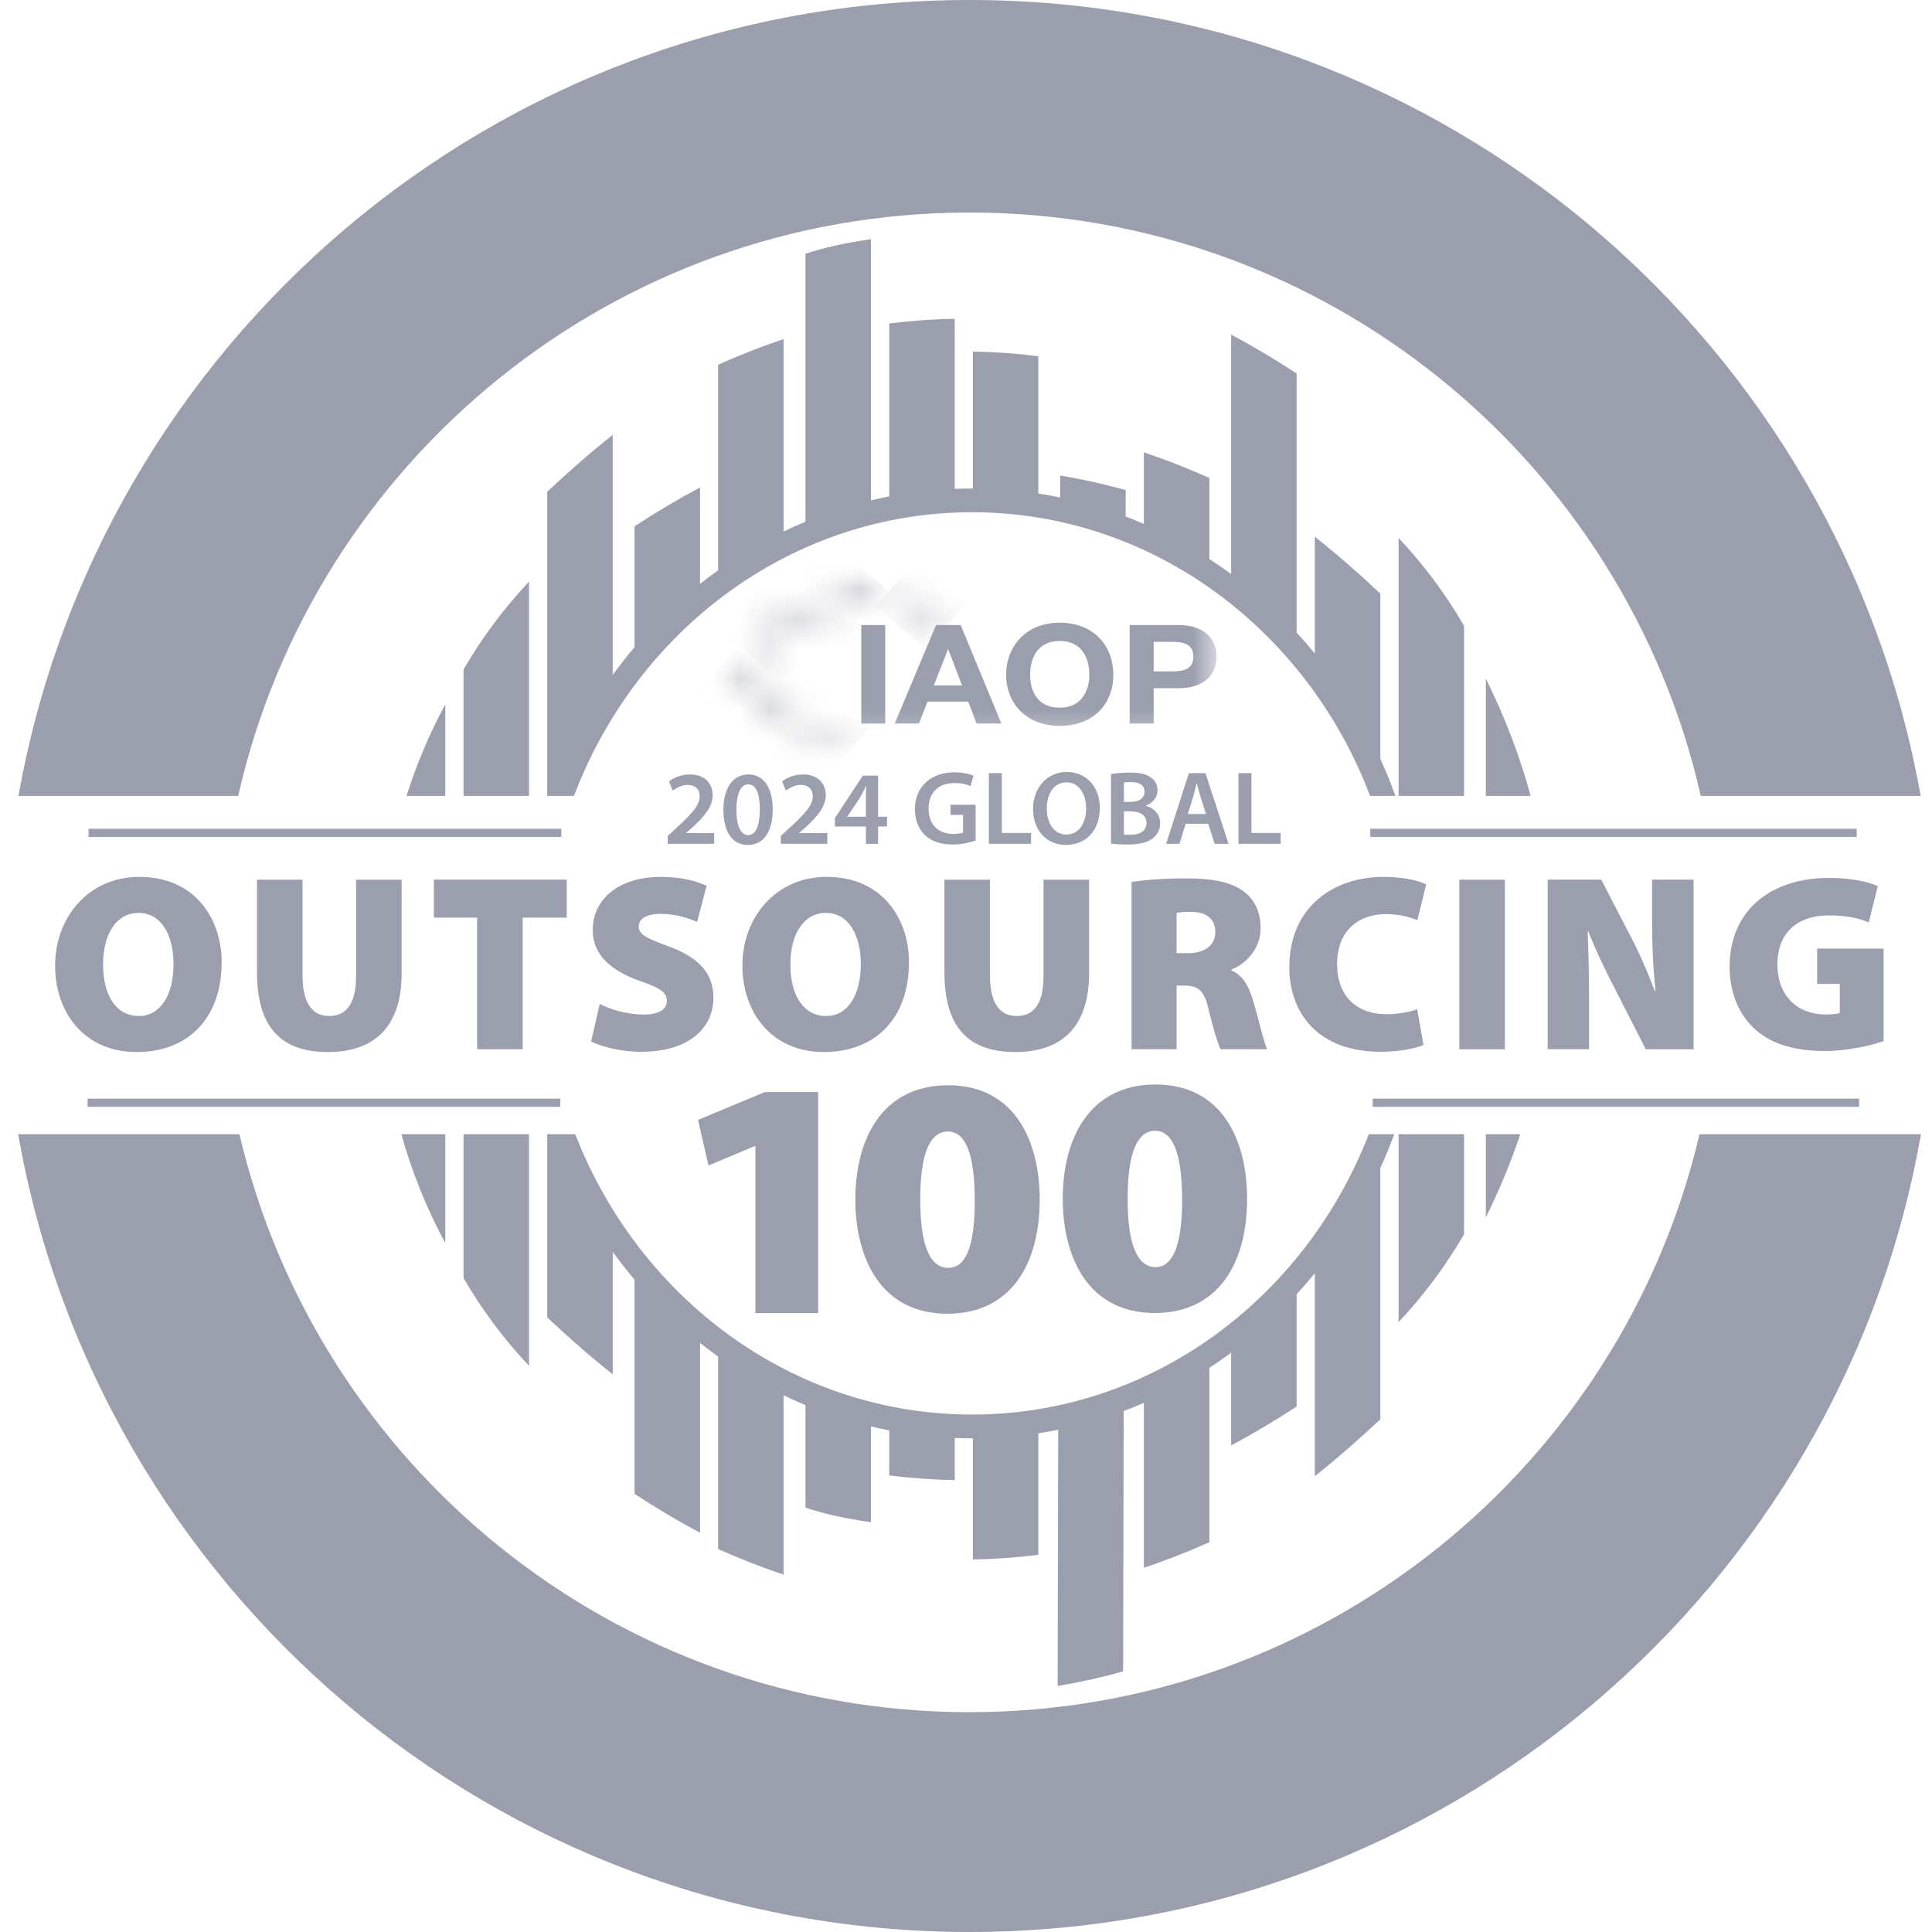 <svg width="64" height="64" viewBox="0 0 64 64" fill="none" xmlns="http://www.w3.org/2000/svg">
<g clip-path="url(#clip0_11986_107374)">
<path fill-rule="evenodd" clip-rule="evenodd" d="M2.099 26.366H0.612C3.274 11.38 16.367 0 32.118 0C47.869 0 60.962 11.38 63.624 26.366H62.137C62.137 26.366 62.137 26.366 62.137 26.366H56.34C53.832 15.301 43.938 7.04 32.115 7.04C20.292 7.04 10.398 15.301 7.89 26.366H2.099C2.099 26.366 2.099 26.366 2.099 26.366ZM62.886 37.573H63.634C60.997 52.59 47.89 64 32.118 64C16.346 64 3.239 52.59 0.602 37.573H1.338C1.338 37.573 1.338 37.573 1.338 37.573H7.932C10.506 48.547 20.356 56.718 32.115 56.718C43.874 56.718 53.724 48.547 56.298 37.573H62.886C62.886 37.573 62.886 37.573 62.886 37.573Z" fill="#9B9FAD"/>
<path fill-rule="evenodd" clip-rule="evenodd" d="M28.852 50.426V47.252C29.052 47.3 29.253 47.344 29.457 47.383V48.875C30.179 48.966 30.902 49.017 31.626 49.03V47.635C31.816 47.642 32.008 47.646 32.2 47.646L32.227 47.646V51.66C32.95 51.648 33.673 51.596 34.396 51.505V47.479C34.617 47.445 34.836 47.406 35.054 47.362L35.036 55.85C35.758 55.73 36.481 55.57 37.205 55.369L37.224 46.741C37.449 46.657 37.672 46.567 37.892 46.472V51.934C38.615 51.695 39.338 51.411 40.062 51.087V45.311C40.307 45.151 40.548 44.985 40.783 44.812V47.88C41.506 47.497 42.229 47.066 42.953 46.593V42.871C43.16 42.647 43.362 42.415 43.556 42.178V48.9C44.278 48.326 45.002 47.695 45.725 47.016V38.692C45.892 38.327 46.045 37.953 46.185 37.572H45.344C43.223 43.028 38.127 46.859 32.2 46.859C26.273 46.859 21.177 43.028 19.056 37.572H18.128V43.642C18.85 44.321 19.573 44.951 20.297 45.526V41.47C20.527 41.786 20.768 42.093 21.02 42.389V49.486C21.742 49.959 22.466 50.39 23.189 50.773V44.485C23.385 44.64 23.585 44.791 23.788 44.936V51.313C24.51 51.637 25.233 51.92 25.957 52.16V46.221C26.195 46.336 26.437 46.444 26.683 46.546V49.944C27.285 50.145 28.008 50.305 28.852 50.426ZM17.524 37.572H15.355V42.335C15.957 43.374 16.68 44.347 17.524 45.246V37.572ZM15.355 26.366H17.524V19.267C16.68 20.165 15.958 21.139 15.355 22.177V26.366ZM18.128 26.366H19.013C21.108 20.852 26.233 16.969 32.2 16.969C38.167 16.969 43.292 20.852 45.387 26.366H46.225C46.075 25.947 45.908 25.537 45.725 25.136V19.663C45.003 18.983 44.28 18.353 43.556 17.779V21.65C43.362 21.413 43.16 21.181 42.953 20.957V12.373C42.23 11.9 41.507 11.469 40.783 11.086V19.016C40.548 18.843 40.307 18.677 40.062 18.517V15.834C39.339 15.51 38.616 15.226 37.892 14.987V17.356C37.693 17.27 37.492 17.188 37.288 17.111L37.29 16.234C36.568 16.033 35.845 15.873 35.121 15.753L35.12 16.48C34.88 16.43 34.639 16.387 34.396 16.349V11.8C33.674 11.709 32.951 11.657 32.227 11.645V16.182L32.2 16.182C32.008 16.182 31.816 16.186 31.626 16.193V10.561V10.56C30.904 10.573 30.18 10.624 29.457 10.716V16.445C29.253 16.484 29.052 16.528 28.852 16.576V7.924C28.008 8.044 27.286 8.204 26.683 8.406V17.282C26.437 17.384 26.195 17.492 25.957 17.607V11.234C25.235 11.474 24.511 11.758 23.788 12.082V18.892C23.585 19.037 23.385 19.188 23.189 19.343V16.148C22.467 16.531 21.744 16.962 21.02 17.435V21.439C20.768 21.735 20.527 22.042 20.297 22.358V14.405C19.574 14.979 18.851 15.61 18.128 16.289V26.366ZM46.329 26.366H48.498V20.73V20.729C47.896 19.691 47.172 18.718 46.329 17.819V26.366ZM48.498 37.572H46.329V43.798C47.172 42.901 47.895 41.926 48.498 40.888V37.572ZM49.221 37.572H50.362C50.042 38.525 49.658 39.445 49.221 40.326V37.572ZM50.705 26.366H49.221V22.48C49.829 23.705 50.335 25.006 50.705 26.366ZM14.751 26.366H13.466C13.8 25.313 14.228 24.299 14.751 23.332V26.366ZM13.294 37.572H14.751V41.178C14.134 40.038 13.648 38.831 13.294 37.572Z" fill="#9B9FAD"/>
<mask id="mask0_11986_107374" style="mask-type:luminance" maskUnits="userSpaceOnUse" x="23" y="19" width="18" height="6">
<path d="M40.299 19.086H23.809V24.735H40.299V19.086Z" fill="#E9EDF3"/>
</mask>
<g mask="url(#mask0_11986_107374)">
<path d="M29.325 20.706H28.531V23.969H29.325V20.706Z" fill="#9B9FAD"/>
<path d="M31.009 20.706H31.823L33.173 23.969H32.349L32.075 23.242H30.726L30.442 23.969H29.638L31.008 20.706H31.009ZM30.933 22.708H31.869L31.413 21.511H31.403L30.933 22.708Z" fill="#9B9FAD"/>
<mask id="mask1_11986_107374" style="mask-type:luminance" maskUnits="userSpaceOnUse" x="23" y="18" width="19" height="7">
<path d="M41.054 18.945H23.207V24.853H41.054V18.945Z" fill="#E9EDF3"/>
</mask>
<g mask="url(#mask1_11986_107374)">
<path d="M35.105 20.628C36.223 20.628 36.88 21.382 36.88 22.351C36.88 23.319 36.222 24.046 35.105 24.046C33.988 24.046 33.33 23.292 33.33 22.351C33.33 21.409 33.987 20.628 35.105 20.628ZM35.105 23.443C35.818 23.443 36.086 22.895 36.086 22.351C36.086 21.779 35.818 21.232 35.105 21.232C34.391 21.232 34.124 21.779 34.124 22.351C34.124 22.922 34.391 23.443 35.105 23.443Z" fill="#9B9FAD"/>
<path d="M37.422 20.706H39.051C39.951 20.706 40.3 21.222 40.3 21.752C40.3 22.282 39.951 22.798 39.051 22.798H38.217V23.968H37.422V20.706ZM38.217 22.241H38.834C39.203 22.241 39.532 22.168 39.532 21.752C39.532 21.336 39.203 21.262 38.834 21.262H38.217V22.24V22.241Z" fill="#9B9FAD"/>
</g>
<mask id="mask2_11986_107374" style="mask-type:luminance" maskUnits="userSpaceOnUse" x="23" y="22" width="6" height="3">
<path d="M23.809 22.177V22.478H24.725C24.914 23.604 26.306 24.512 28.075 24.715C28.141 24.723 28.208 24.73 28.276 24.735V24.429C28.208 24.424 28.141 24.417 28.075 24.409C26.32 24.204 25.013 23.298 25.013 22.22V22.176H23.809V22.177Z" fill="#E9EDF3"/>
</mask>
<g mask="url(#mask2_11986_107374)">
<path d="M25.655 19.978L22.549 23.679L26.431 26.936L29.536 23.235L25.655 19.978Z" fill="#9B9FAD"/>
</g>
<mask id="mask3_11986_107374" style="mask-type:luminance" maskUnits="userSpaceOnUse" x="29" y="19" width="3" height="2">
<path d="M29.349 19.749V20.011C29.95 20.062 30.503 20.193 30.979 20.387H31.645C31.027 20.023 30.23 19.777 29.349 19.705V19.749Z" fill="#E9EDF3"/>
</mask>
<g mask="url(#mask3_11986_107374)">
<path d="M30.301 18.575L29.017 20.106L30.7 21.518L31.984 19.988L30.301 18.575Z" fill="#9B9FAD"/>
</g>
<mask id="mask4_11986_107374" style="mask-type:luminance" maskUnits="userSpaceOnUse" x="24" y="19" width="5" height="3">
<path d="M28.561 19.086V19.687C26.73 19.758 25.203 20.581 24.805 21.666H25.134C25.563 20.701 27.078 19.987 28.819 19.987H28.862V19.086H28.561Z" fill="#E9EDF3"/>
</mask>
<g mask="url(#mask4_11986_107374)">
<path d="M26.481 17.088L23.535 20.6L27.185 23.663L30.131 20.151L26.481 17.088Z" fill="#9B9FAD"/>
</g>
</g>
<path d="M22.119 27.952V27.691L22.388 27.444C22.922 26.952 23.174 26.681 23.178 26.381C23.178 26.18 23.07 26.002 22.773 26.002C22.574 26.002 22.403 26.104 22.287 26.19L22.161 25.887C22.325 25.756 22.573 25.655 22.859 25.655C23.362 25.655 23.607 25.971 23.607 26.339C23.607 26.735 23.321 27.054 22.926 27.419L22.727 27.588V27.595H23.659V27.95H22.119V27.952Z" fill="#9B9FAD"/>
<path d="M25.597 26.808C25.597 27.534 25.31 27.99 24.77 27.99C24.229 27.99 23.966 27.517 23.963 26.83C23.963 26.128 24.263 25.655 24.794 25.655C25.325 25.655 25.597 26.141 25.597 26.808ZM24.396 26.83C24.392 27.379 24.547 27.663 24.784 27.663C25.036 27.663 25.169 27.357 25.169 26.816C25.169 26.275 25.043 25.983 24.784 25.983C24.554 25.983 24.392 26.264 24.396 26.83Z" fill="#9B9FAD"/>
<path d="M25.866 27.952V27.691L26.135 27.444C26.669 26.952 26.921 26.681 26.925 26.381C26.925 26.18 26.817 26.002 26.519 26.002C26.32 26.002 26.149 26.104 26.034 26.19L25.908 25.887C26.072 25.756 26.319 25.655 26.606 25.655C27.109 25.655 27.354 25.971 27.354 26.339C27.354 26.735 27.067 27.054 26.672 27.419L26.474 27.588V27.595H27.406V27.95H25.866V27.952Z" fill="#9B9FAD"/>
<path d="M28.684 27.951V27.379H27.657V27.101L28.582 25.695H29.089V27.056H29.383V27.379H29.089V27.951H28.684ZM28.684 27.055V26.439C28.684 26.311 28.687 26.178 28.697 26.047H28.684C28.614 26.19 28.555 26.303 28.485 26.429L28.068 27.048L28.065 27.055H28.684Z" fill="#9B9FAD"/>
<path d="M32.318 27.843C32.167 27.898 31.875 27.975 31.56 27.975C31.162 27.975 30.861 27.874 30.637 27.662C30.428 27.464 30.306 27.155 30.309 26.8C30.309 26.06 30.84 25.584 31.619 25.584C31.91 25.584 32.137 25.643 32.245 25.696L32.151 26.04C32.021 25.985 31.864 25.939 31.616 25.939C31.113 25.939 30.76 26.233 30.76 26.779C30.76 27.325 31.089 27.626 31.578 27.626C31.732 27.626 31.847 27.605 31.903 27.578V26.994H31.487V26.658H32.318V27.842V27.843Z" fill="#9B9FAD"/>
<path d="M32.758 25.61H33.187V27.593H34.155V27.951H32.758V25.61Z" fill="#9B9FAD"/>
<path d="M36.433 26.756C36.433 27.542 35.955 27.989 35.304 27.989C34.654 27.989 34.221 27.485 34.221 26.798C34.221 26.111 34.676 25.572 35.34 25.572C36.003 25.572 36.433 26.089 36.433 26.756ZM34.676 26.791C34.676 27.267 34.916 27.646 35.329 27.646C35.742 27.646 35.98 27.264 35.98 26.774C35.98 26.334 35.759 25.916 35.329 25.916C34.9 25.916 34.676 26.309 34.676 26.791Z" fill="#9B9FAD"/>
<path d="M36.803 25.641C36.939 25.613 37.188 25.593 37.428 25.593C37.747 25.593 37.943 25.631 38.103 25.743C38.249 25.829 38.346 25.982 38.346 26.18C38.346 26.395 38.211 26.593 37.955 26.688V26.694C38.203 26.757 38.43 26.951 38.43 27.275C38.43 27.483 38.339 27.646 38.203 27.757C38.035 27.904 37.76 27.976 37.33 27.976C37.092 27.976 36.91 27.959 36.802 27.944V25.641H36.803ZM37.23 26.565H37.45C37.747 26.565 37.915 26.425 37.915 26.229C37.915 26.009 37.747 25.909 37.475 25.909C37.349 25.909 37.276 25.916 37.231 25.926V26.565H37.23ZM37.23 27.642C37.286 27.648 37.359 27.652 37.457 27.652C37.733 27.652 37.978 27.547 37.978 27.259C37.978 26.988 37.74 26.877 37.444 26.877H37.231V27.64L37.23 27.642Z" fill="#9B9FAD"/>
<path d="M39.276 27.288L39.073 27.951H38.63L39.385 25.61H39.932L40.697 27.951H40.237L40.024 27.288H39.276ZM39.95 26.965L39.765 26.387C39.72 26.245 39.681 26.085 39.646 25.95H39.639C39.604 26.085 39.569 26.249 39.528 26.387L39.346 26.965H39.95Z" fill="#9B9FAD"/>
<path d="M41.026 25.61H41.456V27.593H42.423V27.951H41.026V25.61Z" fill="#9B9FAD"/>
<path d="M2.934 27.589H18.593H2.934Z" fill="#9B9FAD"/>
<path d="M2.934 27.589H18.593" stroke="#9B9FAD" stroke-width="0.271" stroke-miterlimit="10"/>
<path d="M45.393 27.589H61.506H45.393Z" fill="#9B9FAD"/>
<path d="M45.393 27.589H61.506" stroke="#9B9FAD" stroke-width="0.271" stroke-miterlimit="10"/>
<path d="M7.341 31.891C7.341 33.7 6.258 34.85 4.525 34.85C2.791 34.85 1.825 33.541 1.825 31.982C1.825 30.423 2.9 29.048 4.617 29.048C6.426 29.048 7.343 30.39 7.343 31.89L7.341 31.891ZM3.415 31.957C3.415 33.007 3.874 33.657 4.599 33.657C5.323 33.657 5.748 32.948 5.748 31.941C5.748 30.933 5.315 30.241 4.59 30.241C3.864 30.241 3.414 30.924 3.414 31.957H3.415Z" fill="#9B9FAD"/>
<path d="M10.022 29.141V32.324C10.022 33.175 10.313 33.657 10.905 33.657C11.496 33.657 11.797 33.215 11.797 32.324V29.141H13.305V32.241C13.305 33.974 12.438 34.85 10.863 34.85C9.288 34.85 8.513 34.008 8.513 32.199V29.141H10.022Z" fill="#9B9FAD"/>
<path d="M15.805 30.398H14.372V29.139H18.773V30.398H17.314V34.757H15.805V30.398Z" fill="#9B9FAD"/>
<path d="M19.866 33.258C20.207 33.433 20.765 33.608 21.325 33.608C21.841 33.608 22.092 33.432 22.092 33.15C22.092 32.867 21.842 32.717 21.209 32.5C20.258 32.167 19.634 31.641 19.634 30.808C19.634 29.816 20.467 29.049 21.884 29.049C22.559 29.049 23.033 29.174 23.409 29.341L23.092 30.541C22.85 30.433 22.434 30.274 21.867 30.274C21.409 30.274 21.158 30.441 21.158 30.691C21.158 30.974 21.459 31.091 22.166 31.358C23.174 31.724 23.633 32.267 23.633 33.05C23.633 34.016 22.875 34.842 21.232 34.842C20.557 34.842 19.899 34.666 19.582 34.5L19.866 33.258Z" fill="#9B9FAD"/>
<path d="M30.109 31.891C30.109 33.7 29.026 34.85 27.293 34.85C25.559 34.85 24.593 33.541 24.593 31.982C24.593 30.423 25.668 29.048 27.385 29.048C29.194 29.048 30.111 30.39 30.111 31.89H30.109V31.891ZM26.183 31.957C26.183 33.007 26.641 33.657 27.367 33.657C28.092 33.657 28.516 32.948 28.516 31.941C28.516 30.933 28.083 30.241 27.358 30.241C26.632 30.241 26.182 30.924 26.182 31.957H26.183Z" fill="#9B9FAD"/>
<path d="M32.794 29.141V32.324C32.794 33.175 33.085 33.657 33.677 33.657C34.269 33.657 34.569 33.215 34.569 32.324V29.141H36.077V32.241C36.077 33.974 35.211 34.85 33.635 34.85C32.059 34.85 31.285 34.008 31.285 32.199V29.141H32.794Z" fill="#9B9FAD"/>
<path d="M37.484 29.215C37.91 29.148 38.551 29.098 39.301 29.098C40.16 29.098 40.776 29.215 41.202 29.531C41.56 29.805 41.759 30.206 41.759 30.756C41.759 31.456 41.234 31.956 40.793 32.115V32.148C41.168 32.307 41.368 32.665 41.51 33.149C41.685 33.723 41.868 34.54 41.976 34.757H40.434C40.351 34.591 40.209 34.158 40.042 33.466C39.893 32.791 39.684 32.649 39.218 32.649H38.976V34.757H37.484V29.215ZM38.976 31.574H39.368C39.934 31.574 40.26 31.29 40.26 30.874C40.26 30.458 39.985 30.216 39.485 30.207C39.201 30.207 39.052 30.224 38.976 30.241V31.574Z" fill="#9B9FAD"/>
<path d="M47.151 34.616C46.934 34.716 46.41 34.841 45.735 34.841C43.635 34.841 42.71 33.532 42.71 32.041C42.71 30.057 44.16 29.048 45.835 29.048C46.485 29.048 47.011 29.173 47.244 29.298L46.952 30.482C46.703 30.381 46.361 30.281 45.911 30.281C45.044 30.281 44.294 30.79 44.294 31.939C44.294 32.964 44.903 33.597 45.935 33.597C46.302 33.597 46.711 33.522 46.945 33.431L47.153 34.614H47.151V34.616Z" fill="#9B9FAD"/>
<path d="M49.851 29.141V34.758H48.343V29.141H49.851Z" fill="#9B9FAD"/>
<path d="M51.269 34.757V29.139H53.044L53.936 30.865C54.244 31.423 54.569 32.173 54.819 32.832H54.844C54.761 32.091 54.727 31.307 54.727 30.465V29.14H56.102V34.758H54.518L53.567 32.891C53.25 32.291 52.883 31.541 52.617 30.857H52.592C52.626 31.615 52.641 32.465 52.641 33.373V34.757H51.267H51.269Z" fill="#9B9FAD"/>
<path d="M62.396 34.49C61.979 34.632 61.195 34.816 60.462 34.816C59.354 34.816 58.603 34.54 58.095 34.057C57.569 33.558 57.295 32.832 57.295 32.023C57.303 30.073 58.754 29.082 60.579 29.082C61.337 29.082 61.912 29.216 62.204 29.356L61.904 30.556C61.587 30.423 61.212 30.324 60.571 30.324C59.646 30.324 58.879 30.807 58.879 31.949C58.879 33 59.554 33.607 60.479 33.607C60.679 33.607 60.879 33.583 60.946 33.558V32.592H60.195V31.425H62.396V34.492V34.49Z" fill="#9B9FAD"/>
<path d="M25.023 37.967H25L23.47 38.609L23.123 37.099L25.334 36.176H27.102V43.497H25.023V37.967Z" fill="#9B9FAD"/>
<path d="M34.441 39.714C34.45 41.865 33.488 43.513 31.397 43.519C29.174 43.528 28.341 41.672 28.334 39.758C28.327 37.776 29.192 35.959 31.391 35.951C33.65 35.943 34.434 37.843 34.442 39.713H34.441V39.714ZM30.486 39.74C30.48 41.328 30.841 42.002 31.415 42C31.988 41.997 32.297 41.309 32.29 39.733C32.283 38.157 31.958 37.482 31.397 37.483C30.835 37.484 30.479 38.151 30.486 39.739V39.74Z" fill="#9B9FAD"/>
<path d="M41.311 39.689C41.32 41.84 40.358 43.488 38.267 43.494C36.044 43.502 35.212 41.647 35.205 39.733C35.197 37.751 36.062 35.934 38.261 35.926C40.52 35.918 41.304 37.818 41.312 39.688H41.311V39.689ZM37.356 39.715C37.35 41.303 37.711 41.977 38.285 41.975C38.835 41.972 39.167 41.284 39.16 39.708C39.154 38.165 38.828 37.457 38.267 37.458C37.705 37.46 37.349 38.126 37.356 39.714V39.715Z" fill="#9B9FAD"/>
<path d="M2.9 36.53H18.559H2.9Z" fill="#9B9FAD"/>
<path d="M2.9 36.53H18.559" stroke="#9B9FAD" stroke-width="0.271" stroke-miterlimit="10"/>
<path d="M45.472 36.53H61.586H45.472Z" fill="#9B9FAD"/>
<path d="M45.472 36.53H61.586" stroke="#9B9FAD" stroke-width="0.271" stroke-miterlimit="10"/>
</g>
<defs>
<clipPath id="clip0_11986_107374">
<rect width="64" height="64" fill="white"/>
</clipPath>
</defs>
</svg>
